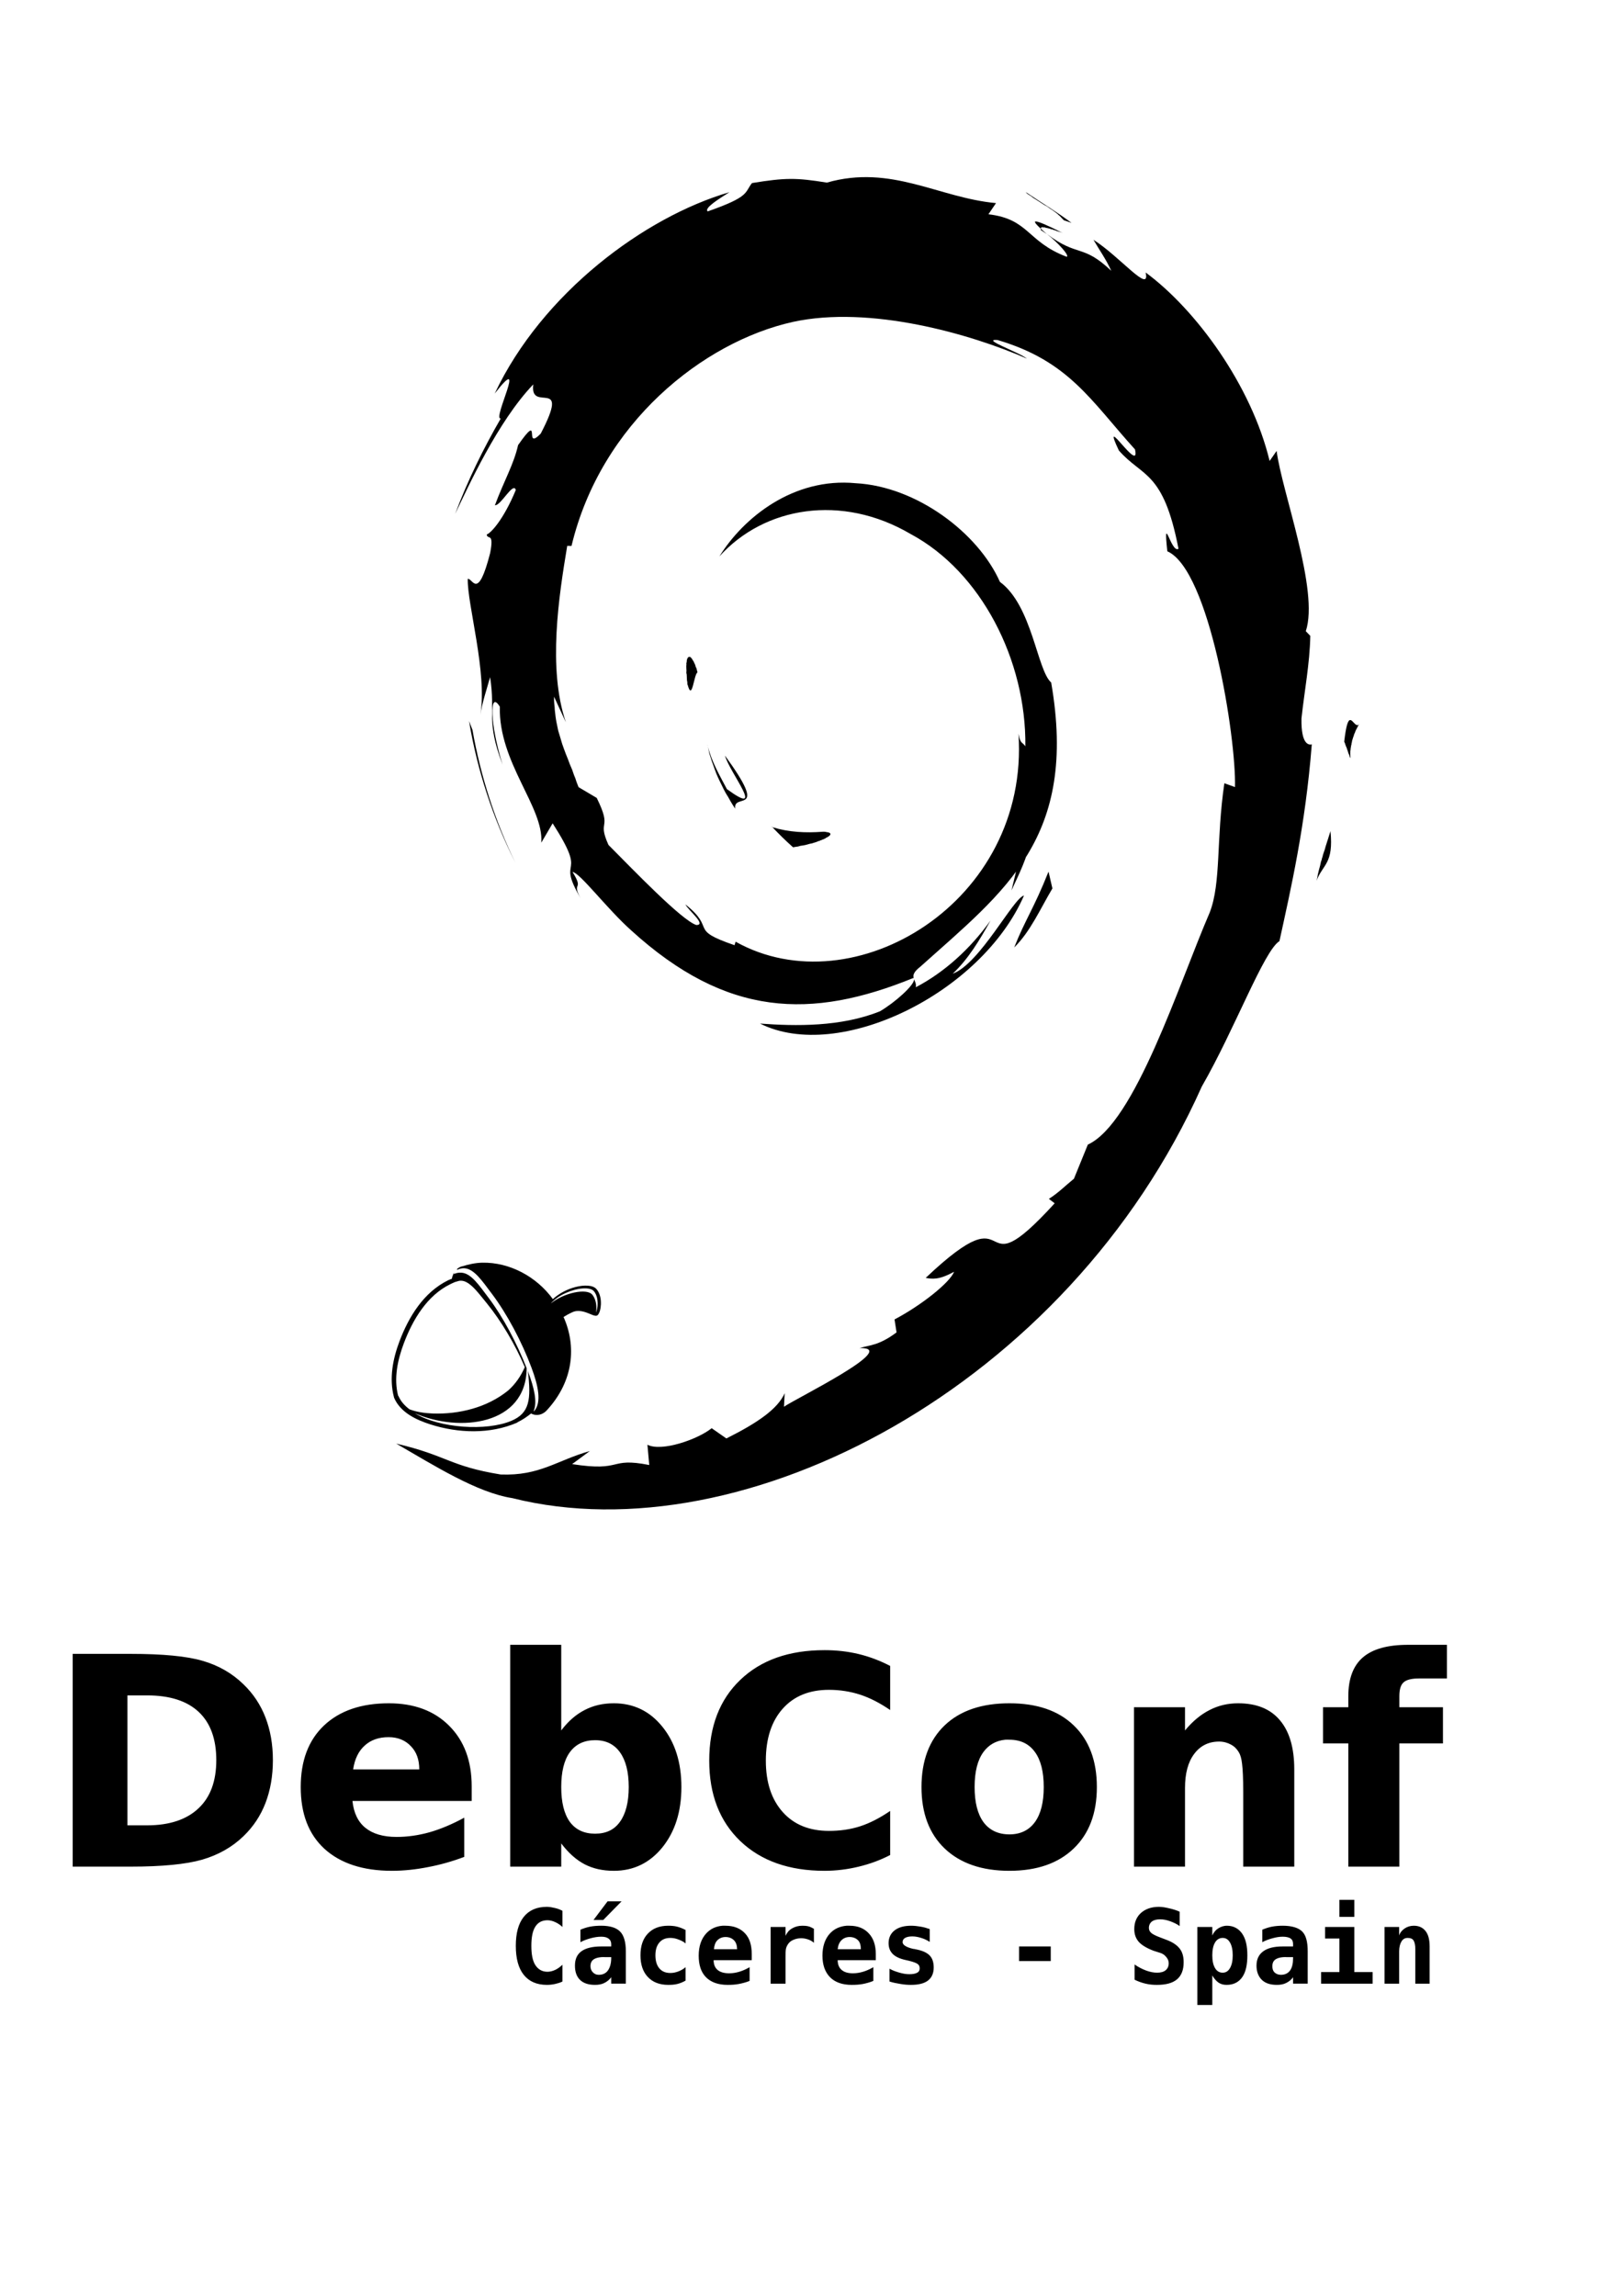<?xml version="1.0" encoding="UTF-8" standalone="no"?>
<!-- Created with Inkscape (http://www.inkscape.org/) -->
<svg
   xmlns:dc="http://purl.org/dc/elements/1.1/"
   xmlns:cc="http://creativecommons.org/ns#"
   xmlns:rdf="http://www.w3.org/1999/02/22-rdf-syntax-ns#"
   xmlns:svg="http://www.w3.org/2000/svg"
   xmlns="http://www.w3.org/2000/svg"
   xmlns:sodipodi="http://sodipodi.sourceforge.net/DTD/sodipodi-0.dtd"
   xmlns:inkscape="http://www.inkscape.org/namespaces/inkscape"
   width="210mm"
   height="297mm"
   id="svg5555"
   sodipodi:version="0.32"
   inkscape:version="0.46+devel r"
   sodipodi:docname="03_en_VerticalOneColor_alfa.svg"
   inkscape:output_extension="org.inkscape.output.svg.inkscape">
  <defs
     id="defs5557" />
  <sodipodi:namedview
     id="base"
     pagecolor="#ffffff"
     bordercolor="#666666"
     borderopacity="1.0"
     inkscape:pageopacity="0.0"
     inkscape:pageshadow="2"
     inkscape:zoom="0.35"
     inkscape:cx="350"
     inkscape:cy="520"
     inkscape:document-units="px"
     inkscape:current-layer="layer1"
     showgrid="false"
     inkscape:window-width="1440"
     inkscape:window-height="852"
     inkscape:window-x="0"
     inkscape:window-y="25" />
  <g
     inkscape:label="Camada 1"
     inkscape:groupmode="layer"
     id="layer1">
    <path
       sodipodi:nodetypes="cccccccccccccccccccccccccccccccccccccccccccccccccccccccccccccccccccccccccccccccccccccccccccccccccccccccccccccccccccccccccccccccccccccccccccccsccccccccccccccccccccccccccccccccccccccccccccccccccccccccccccccccccccccccccccccccccccccccccccccccccccccccccccccccccccccccccccccccccccccccccccccccccccccccccccccccccccccccccccccccccccccccccccccccccccccccccccccccccccccccccccccccccccccccccccccccccscccccccccccccccccccccccccccccccccccccccccccccccccccccccccccccccccccccccccccccccccccccccccccccccccccccccccccccccccccccccccccccccccccccccccccccccccccccccccccccccccccccccccccccccccccccccccccccc"
       style="font-size:40px;font-style:normal;font-variant:normal;font-weight:bold;font-stretch:normal;text-align:start;line-height:125%;writing-mode:lr-tb;text-anchor:start;color:#000000;fill:#000000;fill-opacity:1;fill-rule:nonzero;stroke:none;marker:none;visibility:visible;display:inline;overflow:visible;enable-background:accumulate;font-family:Bitstream Vera Sans Mono;-inkscape-font-specification:Bitstream Vera Sans Mono Bold"
       d="m 367.76,89.501 c -3.755,4.645 -0.761,6.555 -21.674,13.86 -1.834,-1.566 5.116,-5.884 10.625,-9.39 -41.471,12.096 -91.566,49.332 -114.781,98.454 16.564,-21.341 -1.406,12.951 2.961,12.193 -8.446,14.59 -16.143,30.194 -22.301,46.622 6.313,-13.085 20.77,-45.119 38.21,-63.301 -1.902,14.559 18.627,-4.699 3.644,24.05 -8.781,9.107 0.985,-11.611 -11.087,5.644 -2.061,9.33 -7.015,17.737 -11.327,29.411 2.886,0.338 8.942,-11.709 10.221,-7.486 -5.975,14.465 -12.227,21.167 -14.228,21.773 0.369,2.869 3.701,-1.447 1.685,9.04 -6.087,23.715 -8.534,12.191 -10.964,12.664 -0.276,12.496 9.63,45.817 6.161,66.441 0.986,-6.28 3.146,-12.517 4.767,-18.389 2.779,17.739 -2.177,21.085 6.122,42.805 -6.17,-19.525 -6.643,-36.978 -1.364,-28.367 -0.636,27.415 21.586,49.157 20.274,66.503 l 5.557,-9.47 c 18.08,28.161 1.231,15.23 13.634,36.571 -4.595,-8.396 1.974,-3.319 -3.909,-12.787 3.585,0.312 16.84,17.999 28.693,28.565 46.702,42.502 87.983,43.633 138.013,23.258 0.115,0.073 0.186,0.228 0.233,0.332 -0.524,-1.504 -0.445,-3.039 3.194,-5.882 41.292,-37.022 77.124,-62.864 63.938,-138.91 -6.916,-6.024 -9.253,-37.605 -25.066,-49.204 -10.596,-23.921 -40.762,-46.672 -70.505,-48.232 -30.434,-2.937 -54.932,16.806 -66.687,35.804 21.988,-24.392 59.814,-30.761 93.535,-10.97 34.367,18.394 56.575,61.581 56.101,103.815 -1.348,-2.17 -2.47,-0.952 -3.378,-6.198 5.622,82.301 -80.654,134.013 -138.323,101.712 l -0.507,1.723 c -23.076,-7.911 -8.583,-7.707 -24.042,-19.938 1.329,2.814 10.61,10.107 5.312,10.058 -7.328,-2.432 -31.18,-27.369 -42.935,-39.157 -5.796,-12.879 2.241,-6.816 -5.746,-22.988 l -8.875,-5.249 -0.604,-1.518 -0.514,-1.39 -0.492,-1.52 -0.583,-1.381 -0.977,-2.816 -1.093,-2.545 -0.955,-2.566 -0.996,-2.461 -0.955,-2.566 -0.866,-2.438 -0.755,-2.553 -0.774,-2.578 -0.382,-1.255 -0.289,-1.395 -0.289,-1.395 -0.29,-1.395 -0.245,-1.387 -0.203,-1.38 -0.18,-1.622 -0.18,-1.51 -0.095,-1.607 -0.18,-1.622 -0.095,-1.607 0,-1.747 5.771,12.513 c -8.946,-26.314 -3.393,-61.851 0.674,-86.246 l 2.101,0.033 c 14.346,-60.022 64.37,-99.772 108.251,-109.523 37.767,-8.243 86.944,5.9 114.476,17.946 -4.054,-3.223 -22.71,-9.693 -14.421,-9.105 34.936,10.294 45.555,29.535 67.25,53.496 2.827,12.676 -17.339,-19.476 -7.907,0.494 11.476,13.205 21.77,9.666 29.181,48.09 -3.606,2.447 -7.6,-18.755 -5.466,1.222 20.671,9.071 33.726,91.193 33.095,115.288 l -5.199,-1.868 c -4.078,27.712 -1.506,48.529 -7.139,63.144 -15.152,35.074 -36.571,102.949 -59.627,113.546 l -6.794,16.672 c -4.122,3.348 -7.813,7.086 -12.264,9.851 l 2.847,2.164 c -41.739,45.748 -15.716,-8.422 -63.077,36.481 3.257,0.587 6.61,1.028 13.886,-3.012 -2.031,5.256 -15.873,16.332 -29.129,23.322 l 0.984,6.331 c -8.758,6.607 -13.636,6.236 -18.114,7.695 20.604,-0.674 -31.402,24.743 -36.931,28.657 l 0.339,-6.601 c -3.426,7.649 -12.99,14.333 -28.514,22.111 l -7.192,-5.013 c -6.659,5.408 -24.431,11.675 -31.412,8.09 l 0.885,9.907 c -20.134,-3.961 -12.518,3.487 -37.718,-0.442 l 8.651,-6.379 c -16.201,4.551 -24.4,12.188 -43.608,11.457 -25.113,-4.102 -26.078,-9.256 -51.061,-15.097 18.349,10.583 39.432,23.969 56.782,26.652 113.111,28.379 271.699,-54.651 337.17,-201.246 16.074,-27.904 30.372,-66.415 37.968,-71.089 5.546,-25.433 12.688,-56.221 15.813,-96.125 0.043,-0.029 -0.029,-0.07 0.029,-0.095 -1.184,0.332 -5.309,0.621 -5.064,-12.645 1.402,-13.152 4.079,-26.972 4.311,-40.398 l -2.2,-2.283 c 6.671,-19.882 -11.69,-68.052 -14.263,-88.151 l -3.425,4.927 c -8.949,-37.105 -36.119,-74.118 -60.625,-92.157 2.405,10.814 -12.547,-7.75 -25.528,-15.997 2.985,5.126 6.248,9.676 8.708,15.176 -14.055,-13.346 -16.176,-6.481 -31.497,-18.023 5.358,4.155 11.289,10.701 9.697,11.156 -19.544,-7.391 -18.248,-18.411 -38.265,-20.784 l 3.709,-5.458 C 459.028,96.745 435.972,80.252 404.351,89.285 389.406,86.867 384.078,86.849 367.776,89.502 l 2.9e-4,-2.88e-4 0,8.64e-4 0,0 0,0 0,0 -0.029,-0.001 0,0 0,0 0,0 0.014,-3.8e-4 z m 133.975,4.487 -0.029,0.038 0.527,0.585 0.601,0.448 1.246,0.763 1.278,0.979 1.316,0.816 1.321,0.847 2.713,1.747 1.37,0.745 1.273,0.948 1.25,0.794 1.374,0.996 0.57,0.453 0.601,0.448 0.553,0.549 0.5,0.4 0.557,0.58 0.451,0.501 0.553,0.549 0.451,0.501 3.814,1.302 c -7.197,-5.372 -14.799,-9.916 -22.293,-14.988 l -2.3e-4,0 -2.9e-4,0 2.9e-4,0 0.002,-0.001 3.4e-4,2.4e-4 z m 4.728,14.246 c -0.07,0 -0.135,0.038 -0.18,0.059 -0.564,0.295 0.669,1.681 2.688,3.515 l 0.104,-0.172 -0.053,-0.149 0.098,-0.203 0.029,-0.098 0.101,0.048 0.053,-0.07 0.07,0.053 0.053,-0.07 0.118,-0.051 0.219,0.029 0.149,-0.053 0.222,0.029 0.273,0.149 0.27,-0.104 0.318,0.029 0.375,0.197 0.291,0.053 0.322,0.048 0.423,0.096 0.393,0.101 0.424,0.096 0.393,0.101 0.446,0.25 0.467,-0.029 0.446,0.25 0.494,0.149 0.424,0.095 0.941,0.398 1.02,0.292 0.988,0.297 0.87,0.345 c -8.408,-4.219 -12.194,-5.738 -13.233,-5.598 l 0,2.9e-4 0,0 0,-2.9e-4 0,0 0,0 0,0 0,-0.043 -0.029,-0.038 0,-5.7e-4 0,0 0.009,-6.7e-4 z m 2.507,3.573 -0.043,0.604 2.974,2.023 -2.936,-2.627 5.6e-4,-2.8e-4 0.002,0 -8.9e-4,0 0.003,0 z M 229.365,352.546 c 4.016,23.898 11.632,47.544 22.722,69.356 -10.136,-20.686 -17.103,-42.74 -21.029,-65.025 l -1.694,-4.331 z m 107.283,-31.256 -0.084,0.095 -0.129,0.09 -0.084,0.095 0,0.113 -0.084,0.095 -0.104,0.07 0,0.113 -0.11,0.228 0,0.07 -0.084,0.098 0,0.113 0,0.07 -0.082,0.208 0,0.113 0.029,0.095 -0.107,0.228 0,0.07 0.029,0.25 0,0.225 -0.126,0.09 0.029,0.25 -0.082,0.208 0,0.225 0,0.225 0.029,0.25 0,0.225 -0.084,0.208 0.029,0.363 0,0.225 0,0.337 0,0.225 0.029,0.363 0,0.225 0.029,0.363 0,0.337 0.029,0.363 -0.082,0.322 0.029,0.363 0,0.338 0.141,0.359 0,0.337 0.051,0.457 0,0.337 0.029,0.475 0,0.337 0.029,0.475 0.038,0.432 0.029,0.475 0.141,0.473 0,0.45 0.029,0.475 0,0.45 0.129,0.029 c 2.261,8.511 3.004,-5.048 4.842,-6.082 l -0.259,-0.808 -0.146,-0.698 -0.118,-0.448 -0.115,-0.222 -0.228,-0.488 -0.141,-0.359 0,-0.225 -0.121,-0.334 -0.141,-0.36 -0.205,-0.35 -0.121,-0.334 -0.135,-0.248 -0.121,-0.334 -0.144,-0.205 -0.115,-0.222 -0.222,-0.264 -0.115,-0.222 -0.115,-0.222 -0.115,-0.222 -0.205,-0.239 -0.113,-0.11 -0.113,-0.11 -0.115,-0.222 -0.203,-0.126 -0.095,-0.084 -0.129,-0.029 -0.115,-0.11 -0.2,0 -0.115,-0.11 0.07,0.256 -0.104,-0.043 -0.113,0.002 -0.115,0.002 -0.101,0.07 -0.113,0.002 2.5e-4,2.3e-4 3.3e-4,8.7e-4 0,-0.002 -0.043,-8.5e-4 -2.4e-4,-5.3e-4 0.132,0 0.001,0 0,0 0,0 -0.005,-0.009 z m 9.325,42.926 c 0.065,0.279 0.138,0.566 0.211,0.843 l -0.183,-0.861 -0.029,0.029 0,2.9e-4 0,0 0,0 0,0 0,0 0,0 0,0 4.8e-4,-0.009 z m 0.211,0.843 0.248,1.119 0.409,2.11 0.639,1.95 0.631,1.993 0.726,1.965 0.746,2.103 0.726,1.965 0.828,1.894 0.925,1.978 0.94,1.891 0.95,1.961 1.009,1.881 1.165,1.886 1.035,1.863 1.122,1.879 1.252,1.901 c -1.186,-8.218 16.868,4.081 -4.997,-25.945 2.251,8.318 20.47,30.613 0.941,16.379 -3.664,-6.886 -7.443,-13.399 -9.297,-20.775 l -5.8e-4,2.9e-4 0,5.7e-4 0,0 0,0 0,0 3.4e-4,0 -3.4e-4,0 z m 313.963,-12.982 c -0.959,0.222 -1.862,2.59 -2.785,10.536 l 0.155,0.362 0.157,0.362 0.157,0.363 0.104,0.492 0.144,0.208 0.101,0.46 0.143,0.205 0.155,0.363 0.059,0.339 0.211,0.264 0.029,0.311 0.029,0.248 0.208,0.264 0.056,0.308 0.029,0.155 0.157,0.362 0.048,0.152 0.056,0.308 0.029,0.155 0.144,0.208 0.048,0.152 0.11,0.177 0.048,0.152 0.048,0.152 0.113,0.208 0.048,0.152 0.043,0.121 -0.053,0.098 0.113,0.208 0.048,0.152 0.141,0.175 0,0.155 0.048,0.152 0.098,0.053 0.029,-0.065 0,-0.25 0.029,-0.095 -0.048,-0.152 0,-0.124 -0.029,-0.279 0,-0.25 0,-0.25 -0.029,-0.248 0,-0.25 -0.038,-0.404 0.09,-0.384 -0.056,-0.308 0.059,-0.381 0.051,-0.505 0.065,-0.35 0,-0.438 0.118,-0.448 0.048,-0.536 0.115,-0.479 0.118,-0.448 0.048,-0.536 0.172,-0.547 0.048,-0.536 0.172,-0.578 0.172,-0.547 0.169,-0.578 0.253,-0.679 0.172,-0.547 0.169,-0.578 0.322,-0.622 0.222,-0.676 0.236,-0.521 0.376,-0.721 0.322,-0.622 0.293,-0.589 0.376,-0.721 0.082,-0.132 c -1.57,1.397 -3.007,-2.472 -4.348,-2.16 l 0,0 0,0 0,0 0,0 0,0 0,0 0,0 0,0 0,0 0,0 -0.009,0.005 z m 4.349,2.16 c 0.07,-0.062 0.132,-0.121 0.203,-0.205 l -0.07,-0.087 -0.132,0.293 -2.7e-4,0 0,0 2.7e-4,-5.6e-4 -4.7e-4,5e-5 z m -287.077,49.885 -0.056,0.191 c 0.113,0.038 0.225,0.07 0.34,0.107 -0.09,-0.098 -0.191,-0.2 -0.283,-0.297 l -5.8e-4,2.9e-4 5.8e-4,0 -5.8e-4,-10e-4 9e-5,0 z m 0.283,0.297 c 3.066,3.231 6.415,6.548 10.117,9.859 l 1.224,-0.208 1.242,-0.18 1.109,-0.318 1.242,-0.183 1.111,-0.205 1.127,-0.292 1.109,-0.318 1.042,-0.197 0.997,-0.316 1.04,-0.308 0.797,-0.329 0.506,-0.203 0.508,-0.087 0.289,-0.242 0.534,-0.107 0.282,-0.197 0.422,-0.104 0.291,-0.126 0.394,-0.2 0.291,-0.126 0.419,-0.217 0.194,-0.211 0.291,-0.126 0.31,-0.101 0.194,-0.211 0.309,-0.101 0.177,-0.124 0.104,-0.073 0.177,-0.239 0.197,-0.098 0.11,-0.113 0.082,-0.208 0.084,-0.095 0,-0.11 0.101,-0.073 0,-0.11 -0.029,-0.095 0,-0.07 -0.087,-0.126 0,-0.07 -0.113,0 -0.222,-0.264 -0.087,-0.029 -0.228,-0.11 -0.2,0 -0.228,-0.11 -0.311,0 -0.314,-0.121 -0.312,0 -0.426,-0.121 -0.398,-0.029 -0.312,0 -0.537,0 c -8.212,0.618 -16.424,0.276 -24.596,-2.22 l 0,-2.9e-4 0,0 0,0.002 0,-5.7e-4 0,0 0,0 -0.029,-0.038 0,10e-4 0,0 0,0 0.005,5.8e-4 z m 272.948,1.961 -0.395,1.223 -0.393,1.254 -0.342,1.125 -0.446,1.353 -0.393,1.255 -0.395,1.223 -0.38,1.41 -0.501,1.451 -0.447,1.353 -0.177,0.829 -0.279,0.775 -0.18,0.829 -0.309,0.778 -0.177,0.829 -0.177,0.829 -0.233,0.928 -0.264,0.93 -0.234,0.928 -0.231,0.959 -0.233,0.928 -0.166,0.984 -0.219,1.083 -0.284,1.057 c 3.171,-8.254 8.449,-8.261 6.855,-24.312 l -5.2e-4,0 -9.1e-4,0 z M 371.679,500.466 c 38.603,19.371 108.354,-14.859 129.088,-62.606 -5.177,1.117 -21.543,33.391 -34.873,38.232 7.626,-7.155 13.237,-16.516 18.503,-26.002 -10.082,14.03 -22.571,25.296 -36.542,32.628 0.3,-1.68 -0.408,-2.803 -0.846,-3.934 0.282,2.798 -9.351,11.398 -16.693,15.687 -19.08,7.678 -41.173,7.281 -58.637,5.996 z m 132.491,-90.462 -0.812,2.05 -0.72,1.91 -0.815,1.938 -0.387,0.916 -0.359,1.011 -0.456,0.927 -0.359,1.011 -0.476,0.789 -0.54,1.024 -0.474,0.901 -0.476,0.789 -0.56,0.886 -0.57,0.817 -2.518,10.391 c 3.725,-8.121 7.816,-16.012 9.521,-25.359 l 5.6e-4,0 z m 8.592,16.171 c -7.23,18.181 -11.509,23.664 -16.777,37.08 7.924,-7.789 12.664,-18.754 18.675,-28.86 l -1.898,-8.22 z"
       id="path3724" />
    <path
       id="use6212"
       d="m 655.017,928.902 0,8.348 7.304,0 0,-8.348 -7.304,0 z m -357.901,0.745 -6.857,9.093 4.77,0 8.944,-9.093 -6.857,0 z m -29.664,2.683 c -4.954,0 -8.721,1.655 -11.329,4.919 -2.608,3.265 -3.876,7.977 -3.876,14.161 0,6.168 1.267,10.897 3.876,14.161 2.608,3.265 6.375,4.919 11.329,4.919 1.394,0 2.762,-0.153 4.025,-0.447 1.263,-0.295 2.429,-0.602 3.578,-1.193 l 0,-8.198 c -1.247,1.148 -2.396,1.993 -3.578,2.534 -1.165,0.525 -2.48,0.894 -3.727,0.894 -2.657,0 -4.601,-1.18 -5.963,-3.279 -1.345,-2.116 -1.938,-5.257 -1.938,-9.391 0,-4.15 0.593,-7.291 1.938,-9.391 1.362,-2.116 3.305,-3.13 5.963,-3.13 1.247,0 2.562,0.353 3.727,0.894 1.181,0.525 2.331,1.237 3.578,2.385 l 0,-7.9 c -1.115,-0.591 -2.298,-1.047 -3.578,-1.342 -1.28,-0.295 -2.63,-0.596 -4.025,-0.596 z m 299.319,0 c -3.724,0 -6.662,1.079 -8.795,2.981 -2.132,1.903 -3.279,4.57 -3.279,7.9 0,2.592 0.791,4.569 2.087,6.112 1.296,1.525 3.646,3.077 7.304,4.472 l 3.727,1.193 c 1.247,0.476 2.027,1.25 2.683,2.087 0.656,0.82 1.043,1.733 1.043,2.832 0,1.46 -0.506,2.608 -1.491,3.428 -0.984,0.804 -2.386,1.193 -4.174,1.193 -1.772,0 -3.545,-0.371 -5.366,-1.043 -1.804,-0.672 -3.729,-1.603 -5.664,-2.981 l 0,7.453 c 1.706,0.853 3.545,1.511 5.366,1.938 1.837,0.445 3.694,0.596 5.515,0.596 4.429,0 7.656,-0.862 9.838,-2.683 2.198,-1.837 3.279,-4.64 3.279,-8.348 0,-2.723 -0.544,-4.92 -1.938,-6.708 -1.394,-1.788 -3.606,-3.24 -6.559,-4.323 l -3.13,-1.193 c -2.165,-0.804 -3.634,-1.58 -4.323,-2.236 -0.673,-0.673 -1.044,-1.368 -1.043,-2.385 -9e-5,-1.312 0.556,-2.425 1.491,-3.13 0.935,-0.705 2.269,-1.043 4.025,-1.043 1.575,0 3.162,0.321 4.77,0.894 1.608,0.574 3.212,1.286 4.77,2.385 l 0,-7.006 c -1.657,-0.755 -3.379,-1.262 -5.068,-1.64 -1.69,-0.394 -3.379,-0.745 -5.068,-0.745 z m -272.786,9.242 c -1.837,0 -3.726,0.136 -5.366,0.447 -1.64,0.311 -3.179,0.835 -4.77,1.491 l 0,6.112 c 1.755,-0.951 3.461,-1.511 5.068,-1.938 1.624,-0.443 3.346,-0.745 5.068,-0.745 1.64,0 2.741,0.287 3.578,0.894 0.853,0.59 1.342,1.519 1.342,2.683 l 0,1.193 -4.919,0 c -4.363,0 -7.606,0.843 -9.689,2.385 -2.083,1.526 -3.13,3.791 -3.13,7.006 0,2.969 0.795,5.349 2.534,7.006 1.755,1.657 4.171,2.385 7.304,2.385 1.64,0 3.11,-0.238 4.472,-0.894 1.362,-0.656 2.559,-1.618 3.428,-2.832 l 0,3.13 7.155,0 0,-15.801 c -5e-5,-4.691 -1.011,-7.868 -2.832,-9.689 -1.804,-1.821 -4.764,-2.832 -9.242,-2.832 z m 32.794,0 c -4.249,0 -7.576,1.3 -9.987,3.876 -2.411,2.559 -3.578,6.04 -3.578,10.583 0,4.528 1.183,8.025 3.578,10.584 2.395,2.559 5.739,3.876 9.987,3.876 1.607,0 3.078,-0.087 4.472,-0.447 1.394,-0.344 2.811,-0.934 4.025,-1.64 l 0,-6.559 c -1.083,0.952 -2.364,1.611 -3.578,2.087 -1.214,0.458 -2.481,0.745 -3.876,0.745 -2.346,0 -4.103,-0.76 -5.366,-2.236 -1.263,-1.477 -1.938,-3.654 -1.938,-6.41 0,-2.756 0.675,-4.768 1.938,-6.261 1.263,-1.493 3.02,-2.236 5.366,-2.236 1.345,0 2.629,0.253 3.876,0.745 1.263,0.476 2.528,1.036 3.578,1.938 l 0,-6.559 c -1.362,-0.722 -2.796,-1.295 -4.174,-1.64 -1.362,-0.344 -2.846,-0.447 -4.323,-0.447 z m 26.533,0 c -3.359,0.285 -5.997,1.594 -8.049,3.876 -2.346,2.608 -3.578,6.238 -3.578,10.733 0,4.642 1.15,8.107 3.578,10.584 2.444,2.461 5.974,3.727 10.584,3.727 1.936,0 3.776,-0.104 5.515,-0.447 1.739,-0.344 3.544,-0.802 5.217,-1.491 l 0,-6.708 c -1.755,1.033 -3.461,1.76 -5.068,2.236 -1.608,0.477 -3.262,0.745 -4.919,0.745 -2.51,0 -4.401,-0.573 -5.664,-1.64 -1.263,-1.066 -1.923,-2.604 -1.938,-4.77 l 18.633,0 0,-2.981 c -6e-5,-4.397 -1.016,-7.725 -3.279,-10.136 -2.247,-2.428 -5.456,-3.727 -9.54,-3.727 -0.506,0 -1.011,-0.043 -1.491,0 z m 39.055,0 c -1.952,0 -3.608,0.472 -5.068,1.342 -1.46,0.853 -2.425,2.003 -3.13,3.578 l 0,-4.323 -7.304,0 0,27.726 7.304,0 0,-12.819 c 0,-1.805 0.001,-3.139 0.149,-4.025 0.164,-0.886 0.501,-1.613 0.894,-2.236 0.623,-1.017 1.402,-1.711 2.534,-2.236 1.148,-0.541 2.499,-0.894 4.025,-0.894 1.263,1.5e-4 2.379,0.236 3.428,0.596 1.066,0.361 2.045,0.918 2.832,1.64 l 0,-6.857 c -0.853,-0.459 -1.732,-0.962 -2.683,-1.192 -0.935,-0.245 -1.997,-0.298 -2.981,-0.298 z m 21.614,0 c -3.359,0.285 -6.146,1.594 -8.198,3.876 -2.346,2.608 -3.578,6.238 -3.578,10.733 0,4.642 1.299,8.107 3.727,10.584 2.444,2.461 5.974,3.727 10.583,3.727 1.936,0 3.776,-0.104 5.515,-0.447 1.739,-0.344 3.395,-0.802 5.068,-1.491 l 0,-6.708 c -1.755,1.033 -3.461,1.76 -5.068,2.236 -1.608,0.477 -3.262,0.745 -4.919,0.745 -2.51,0 -4.252,-0.573 -5.515,-1.64 -1.263,-1.066 -1.923,-2.604 -1.938,-4.77 l 18.633,0 0,-2.981 c 0,-4.397 -1.165,-7.725 -3.428,-10.136 -2.247,-2.428 -5.306,-3.727 -9.391,-3.727 -0.506,0 -1.011,-0.043 -1.491,0 z m 31.601,0 c -3.478,0 -6.13,0.76 -8.049,2.236 -1.919,1.476 -2.981,3.603 -2.981,6.261 0,2.231 0.675,3.888 1.938,5.217 1.263,1.329 3.356,2.358 6.112,2.981 l 1.938,0.447 c 2.313,0.558 3.716,1.147 4.323,1.64 0.623,0.492 0.894,1.168 0.894,2.087 -9e-5,0.935 -0.323,1.594 -1.192,2.087 -0.869,0.492 -2.186,0.745 -3.876,0.745 -1.542,0 -3.113,-0.27 -4.77,-0.745 -1.64,-0.476 -3.328,-1.035 -4.919,-1.938 l 0,6.261 c 1.788,0.574 3.627,0.913 5.366,1.193 1.739,0.295 3.411,0.447 5.068,0.447 3.74,0 6.494,-0.676 8.348,-2.087 1.87,-1.427 2.832,-3.572 2.832,-6.41 -5e-5,-2.362 -0.559,-4.286 -1.789,-5.664 -1.214,-1.395 -3.189,-2.358 -5.813,-2.981 l -2.087,-0.447 -0.298,0 c -3.51,-0.82 -5.217,-1.967 -5.217,-3.279 0,-0.918 0.372,-1.628 1.193,-2.087 0.82,-0.476 1.97,-0.745 3.578,-0.745 1.444,0 2.896,0.303 4.323,0.745 1.444,0.426 2.845,1.085 4.174,1.938 l 0,-6.261 c -1.46,-0.508 -2.914,-0.947 -4.472,-1.193 -1.542,-0.262 -3.063,-0.447 -4.621,-0.447 z m 154.43,0 c -1.657,0 -3.093,0.538 -4.323,1.342 -1.23,0.804 -2.078,1.837 -2.832,3.428 l 0,-4.174 -7.304,0 0,38.16 7.304,0 0,-14.459 c 0.886,1.542 1.966,2.807 3.13,3.578 1.181,0.754 2.399,1.043 3.876,1.043 3.264,0 5.847,-1.233 7.602,-3.727 1.772,-2.493 2.534,-6.074 2.534,-10.733 0,-4.593 -0.795,-8.057 -2.534,-10.583 -1.739,-2.526 -4.304,-3.876 -7.453,-3.876 z m 27.279,0 c -1.837,0 -3.577,0.136 -5.217,0.447 -1.64,0.311 -3.179,0.835 -4.77,1.491 l 0,6.112 c 1.755,-0.951 3.461,-1.511 5.068,-1.938 1.624,-0.443 3.197,-0.745 4.919,-0.745 1.64,0 3.039,0.287 3.876,0.894 0.853,0.59 1.192,1.519 1.192,2.683 l 0,1.193 -5.068,0 c -4.363,0 -7.457,0.843 -9.54,2.385 -2.083,1.526 -3.279,3.791 -3.279,7.006 0,2.969 0.944,5.349 2.683,7.006 1.755,1.657 4.171,2.385 7.304,2.385 1.64,0 3.11,-0.238 4.472,-0.894 1.361,-0.656 2.559,-1.618 3.428,-2.832 l 0,3.13 7.155,0 0,-15.801 c -6e-5,-4.691 -0.862,-7.868 -2.683,-9.689 -1.804,-1.821 -5.062,-2.832 -9.54,-2.832 z m 64.097,0 c -1.739,0 -3.242,0.505 -4.472,1.342 -1.23,0.837 -2.175,1.903 -2.683,3.428 l 0,-4.174 -7.155,0 0,27.726 7.155,0 0,-15.801 c 0,-2.067 0.455,-3.754 1.193,-4.919 0.755,-1.164 1.685,-1.64 2.981,-1.64 1.279,0 2.275,0.323 2.832,1.193 0.574,0.853 0.894,2.321 0.894,4.323 l 0,16.844 7.006,0 0,-18.037 c 0,-3.428 -0.609,-5.88 -1.938,-7.602 -1.329,-1.739 -3.205,-2.683 -5.813,-2.683 z m -43.377,0.596 0,5.664 7.006,0 0,16.397 -8.944,0 0,5.664 25.192,0 0,-5.664 -8.944,0 0,-22.061 -14.31,0 z m -293.208,4.919 c 1.837,1.3e-4 3.239,0.656 4.174,1.64 0.951,0.968 1.458,2.42 1.491,4.323 l -11.329,0 c 0.18,-1.854 0.655,-3.322 1.64,-4.323 0.984,-1.017 2.368,-1.64 4.025,-1.64 z m 60.669,0 c 1.837,1.3e-4 3.239,0.656 4.174,1.64 0.951,0.968 1.309,2.42 1.342,4.323 l -11.329,0 c 0.18,-1.854 0.805,-3.322 1.789,-4.323 0.984,-1.017 2.368,-1.64 4.025,-1.64 z m 182.453,0.447 c 1.558,2.9e-4 2.692,0.727 3.578,2.236 0.886,1.509 1.341,3.603 1.342,6.261 -9e-5,2.658 -0.456,4.752 -1.342,6.261 -0.886,1.509 -2.019,2.236 -3.578,2.236 -1.558,0 -2.824,-0.727 -3.727,-2.236 -0.902,-1.509 -1.342,-3.603 -1.342,-6.261 -5e-5,-2.658 0.439,-4.751 1.342,-6.261 0.902,-1.509 2.168,-2.236 3.727,-2.236 z m -99.574,4.174 0,7.155 15.503,0 0,-7.155 -15.503,0 z m -204.217,5.217 c 0.571,-0.043 1.265,0 1.938,0 l 2.832,0 0,0.447 c 0,2.575 -0.59,4.668 -1.64,6.112 -1.05,1.427 -2.569,2.087 -4.472,2.087 -1.263,0 -2.094,-0.454 -2.832,-1.192 -0.738,-0.738 -1.193,-1.734 -1.193,-2.981 -4e-5,-1.673 0.573,-2.74 1.64,-3.428 0.8,-0.517 2.013,-0.914 3.727,-1.043 z m 333.455,0 c 0.571,-0.043 1.116,0 1.789,0 l 2.981,0 0,0.447 c 0,2.575 -0.441,4.668 -1.491,6.112 -1.05,1.427 -2.569,2.087 -4.472,2.087 -1.263,0 -2.392,-0.454 -3.13,-1.192 -0.738,-0.738 -1.043,-1.734 -1.043,-2.981 0,-1.673 0.573,-2.74 1.64,-3.428 0.8,-0.517 2.013,-0.914 3.727,-1.043 z"
       style="font-size:12.498px;font-style:normal;font-variant:normal;font-weight:bold;font-stretch:normal;text-indent:0;text-align:start;text-decoration:none;line-height:125%;letter-spacing:normal;word-spacing:normal;text-transform:none;direction:ltr;block-progression:tb;writing-mode:lr-tb;text-anchor:start;color:#000000;fill:#000000;fill-opacity:1;fill-rule:nonzero;stroke:none;stroke-width:1;marker:none;visibility:visible;font-family:Bitstream Vera Sans Mono;-inkscape-font-specification:Bitstream Vera Sans Mono Bold" />
    <path
       style="font-size:medium;font-style:normal;font-variant:normal;font-weight:normal;font-stretch:normal;text-indent:0;text-align:start;text-decoration:none;line-height:normal;letter-spacing:normal;word-spacing:normal;text-transform:none;direction:ltr;block-progression:tb;writing-mode:lr-tb;text-anchor:start;color:#000000;fill:#000000;fill-opacity:1;fill-rule:nonzero;stroke:none;stroke-width:1.413;marker:none;visibility:visible;display:inline;overflow:visible;enable-background:accumulate;font-family:Bitstream Vera Sans;-inkscape-font-specification:Bitstream Vera Sans"
       d="m 235.892,617.381 c -3.351,0.063 -6.743,0.802 -9.983,1.815 -0.038,0.009 -0.077,-0.009 -0.114,0 -0.895,0.252 -1.652,0.729 -2.269,1.248 -0.024,0.209 -0.009,0.465 0,0.454 1.24,-0.58 2.408,-0.852 3.517,-0.794 4.804,0.252 8.618,6.009 13.5,12.479 7.348,9.738 14.664,23.476 19.399,36.188 3.234,8.685 5.064,16.904 1.248,21.214 -0.078,-0.009 -0.15,0.009 -0.227,0 1.934,-4.585 0.158,-11.629 -2.609,-19.058 -0.086,-0.23 -0.139,-0.449 -0.227,-0.681 1.718,14.115 0.853,20.739 -8.168,24.504 -12.072,5.039 -34.832,3.66 -47.079,-3.744 21.789,9.52 54.441,5.871 54.679,-22.008 -4.73,-12.155 -11.516,-25.016 -18.491,-34.26 -4.881,-6.469 -8.696,-12.227 -13.5,-12.479 -1.109,-0.058 -2.39,0.1 -3.63,0.681 -0.009,0.019 0.059,-0.27 0.113,-0.681 -0.019,0.029 -0.098,0.084 -0.113,0.114 -0.092,0.176 -0.156,0.396 -0.227,0.567 -0.309,0.744 -0.59,1.414 -0.681,1.929 -0.024,0.126 0.024,0.224 0,0.34 -0.632,0.271 -1.31,0.483 -1.929,0.794 -11.999,5.917 -19.216,17.889 -23.709,29.722 -3.231,8.552 -5.188,18.196 -2.723,27.453 -0.002,0.038 -0.002,0.076 0,0.114 3.134,7.444 11.004,10.96 17.81,13.159 13.617,4.319 29.069,4.922 42.541,-0.908 0.002,-0.038 0.002,-0.075 0,-0.113 2.448,-1.177 4.603,-2.638 6.693,-4.311 0.488,0.252 1.132,0.558 2.155,0.681 1.615,0.194 3.819,-0.329 5.559,-2.269 13.315,-14.393 14.439,-31.686 8.168,-45.604 1.224,-0.762 2.542,-1.52 4.424,-2.382 2.18,-0.999 4.676,-0.528 6.807,0.227 1.065,0.377 2.025,0.817 2.836,1.134 0.405,0.159 0.743,0.264 1.134,0.34 0.391,0.077 0.915,0.248 1.475,-0.227 0.357,-0.302 0.525,-0.685 0.681,-1.021 0.155,-0.336 0.335,-0.7 0.454,-1.134 0.238,-0.869 0.405,-1.884 0.454,-3.063 0.096,-2.357 -0.285,-5.207 -2.042,-7.374 -0.998,-1.23 -2.623,-1.694 -4.424,-1.815 -1.802,-0.121 -3.856,0.132 -6.012,0.681 -3.92,0.997 -8.022,3.136 -11.004,5.899 -8.048,-11.056 -21.165,-18.061 -34.487,-17.81 l 8.1e-4,10e-5 z m -11.231,8.848 c 1.95,-0.232 3.569,0.534 5.445,2.042 2.502,2.011 5.033,5.383 8.054,9.075 6.824,8.338 13.788,20.06 18.491,31.083 -1.898,4.328 -4.57,8.298 -8.168,11.458 -10.261,8.315 -23.915,11.678 -36.869,11.231 -3.749,-0.15 -7.759,-0.671 -11.344,-2.042 -2.345,-1.744 -4.28,-3.851 -5.445,-6.58 -0.009,-0.024 -0.104,0.024 -0.113,0 -2.222,-8.533 -0.288,-17.594 2.836,-25.865 4.386,-11.549 11.338,-23.159 22.575,-28.701 0.785,-0.394 1.682,-0.814 2.496,-1.134 0.162,-0.071 0.296,-0.056 0.454,-0.114 0.52,-0.196 1.059,-0.286 1.588,-0.454 l -2.4e-4,-9e-5 z m 60.238,3.744 c 2.524,-0.178 4.622,0.206 5.559,1.361 2.623,3.234 1.864,8.625 1.021,10.437 0.431,-2.567 0.21,-6.238 -1.815,-8.735 -2.678,-3.302 -13.941,-0.998 -20.306,4.311 3.568,-4.151 10.494,-7.017 15.542,-7.374 z m -35.394,174.248 0,108.451 24.957,0 0,-11.344 c 3.436,4.55 7.279,8.028 11.458,10.21 4.179,2.136 8.861,3.176 14.294,3.176 9.611,0 17.534,-3.843 23.709,-11.458 6.175,-7.661 9.302,-17.469 9.302,-29.495 -1e-4,-12.026 -3.127,-21.88 -9.302,-29.495 -6.176,-7.661 -14.098,-11.458 -23.709,-11.458 -5.433,0 -10.115,1.108 -14.294,3.29 -4.179,2.136 -8.022,5.433 -11.458,9.983 l 0,-41.86 -24.957,0 z m 439.022,0 c -9.936,0 -17.272,2.04 -22.008,6.126 -4.736,4.04 -7.147,10.448 -7.147,18.945 l 0,5.445 -12.365,0 0,17.697 12.365,0 0,60.238 24.957,0 0,-60.238 21.327,0 0,-17.697 -21.327,0 0,-5.445 c -10e-5,-3.157 0.649,-5.439 2.042,-6.693 1.393,-1.3 3.958,-1.928 7.487,-1.929 l 13.727,0 0,-16.449 -19.058,0 z m -285.308,2.609 c -17.319,2.9e-4 -31.057,4.816 -41.18,14.521 -10.122,9.658 -15.201,22.855 -15.201,39.478 0,16.576 5.079,29.66 15.201,39.364 10.122,9.658 23.86,14.521 41.18,14.521 5.804,0 11.45,-0.742 16.789,-2.042 5.34,-1.3 10.393,-3.118 15.315,-5.672 l 0,-21.554 c -4.968,3.39 -9.805,5.909 -14.634,7.487 -4.829,1.579 -9.975,2.269 -15.315,2.269 -9.565,0 -17.096,-3.06 -22.575,-9.189 -5.479,-6.129 -8.281,-14.458 -8.281,-25.184 0,-10.772 2.802,-19.282 8.281,-25.411 5.479,-6.129 13.01,-9.189 22.575,-9.189 5.34,0 10.486,0.804 15.315,2.382 4.829,1.579 9.666,4.098 14.634,7.487 l 0,-21.554 c -4.922,-2.554 -9.975,-4.486 -15.315,-5.786 -5.34,-1.3 -10.986,-1.928 -16.789,-1.929 z m -367.667,1.815 0,104.027 28.247,0 c 15.601,0 27.253,-1.175 35.054,-3.403 7.8,-2.275 14.621,-6.072 20.193,-11.458 4.875,-4.69 8.409,-10.093 10.777,-16.222 2.368,-6.175 3.63,-13.14 3.63,-20.987 -1.4e-4,-7.754 -1.262,-14.744 -3.63,-20.873 -2.368,-6.129 -5.902,-11.533 -10.777,-16.222 -5.526,-5.386 -12.212,-9.229 -19.966,-11.458 -7.708,-2.275 -19.494,-3.403 -35.281,-3.403 l -28.247,0 z m 26.772,20.306 9.643,0 c 11.004,2.9e-4 19.427,2.668 25.184,8.054 5.757,5.386 8.622,13.288 8.622,23.596 -5e-5,10.354 -2.931,18.163 -8.735,23.596 -5.758,5.433 -14.113,8.281 -25.071,8.281 l -9.643,0 0,-63.528 z m 127.85,3.857 c -13.465,0 -24.056,3.601 -31.764,10.89 -7.661,7.29 -11.344,17.34 -11.344,30.062 0,12.955 3.771,22.979 11.571,30.176 7.847,7.151 18.896,10.777 33.012,10.777 5.897,0 11.8,-0.654 17.697,-1.815 5.897,-1.114 11.8,-2.763 17.697,-4.992 l 0,-19.172 c -5.804,3.158 -11.491,5.568 -17.016,7.147 -5.479,1.532 -10.862,2.269 -16.109,2.269 -6.5,0 -11.58,-1.499 -15.201,-4.424 -3.622,-2.925 -5.749,-7.309 -6.353,-13.159 l 58.309,0 0,-7.147 c -9e-5,-12.351 -3.621,-22.226 -11.004,-29.608 -7.336,-7.383 -17.237,-11.004 -29.495,-11.004 z m 303.459,0 c -13.465,0 -24.036,3.534 -31.65,10.777 -7.568,7.243 -11.344,17.36 -11.344,30.176 0,12.815 3.776,22.819 11.344,30.062 7.615,7.244 18.185,10.89 31.65,10.89 13.419,0 23.901,-3.647 31.424,-10.89 7.568,-7.243 11.344,-17.247 11.344,-30.062 -4e-5,-12.815 -3.776,-22.932 -11.344,-30.176 -7.522,-7.243 -18.005,-10.777 -31.424,-10.777 z m 111.854,0 c -5.108,0 -9.728,1.108 -13.953,3.29 -4.225,2.136 -8.264,5.433 -12.025,9.983 l 0,-11.344 -24.957,0 0,77.935 24.957,0 0,-38.457 c -6e-5,-7.104 1.453,-12.569 4.424,-16.563 2.972,-4.039 7.051,-6.126 12.252,-6.126 2.136,2.8e-4 4.114,0.546 5.786,1.475 1.672,0.882 2.882,2.119 3.857,3.744 0.743,1.207 1.309,3.118 1.588,5.672 0.325,2.554 0.567,7.108 0.567,13.84 l 0,28.701 0,7.714 24.957,0 0,-47.532 c -9e-5,-10.54 -2.344,-18.524 -7.033,-24.05 -4.643,-5.525 -11.412,-8.281 -20.42,-8.281 z m -415.426,16.563 c 4.457,2.4e-4 8.151,1.499 10.89,4.424 2.786,2.879 4.084,6.608 4.084,11.344 l -32.331,0 c 0.743,-5.108 2.654,-8.991 5.672,-11.685 3.018,-2.739 6.856,-4.084 11.685,-4.084 z m 301.53,1.248 c 0.649,-0.064 1.351,0 2.042,0 5.433,0 9.6,2.019 12.479,6.012 2.879,3.947 4.311,9.654 4.311,17.13 -4e-5,7.476 -1.432,13.137 -4.311,17.13 -2.879,3.947 -7.046,6.012 -12.479,6.012 -5.525,0 -9.78,-2.065 -12.706,-6.012 -2.879,-3.993 -4.311,-9.654 -4.311,-17.13 -5e-5,-7.476 1.432,-13.183 4.311,-17.13 2.559,-3.494 6.121,-5.563 10.664,-6.012 z m -200.566,0.227 c 5.34,0 9.352,1.999 12.138,5.899 2.832,3.9 4.311,9.587 4.311,17.016 -10e-5,7.429 -1.479,13.116 -4.311,17.016 -2.786,3.901 -6.799,5.786 -12.138,5.786 -5.34,0 -9.486,-1.885 -12.365,-5.786 -2.832,-3.947 -4.197,-9.634 -4.197,-17.016 0,-7.383 1.365,-13.116 4.197,-17.016 2.879,-3.947 7.026,-5.899 12.365,-5.899 z"
       id="path8533-2-1-5"
       sodipodi:nodetypes="csssssccscsccssssssssssssccscsccsssssssssssccccscccccsssssscccscsccccccsscscssccccsccccccccccccsccccccccssccsssssssccscccccsssscccccccsccccccccscccssscccccccccscscccsccccccssssscccccccccccsccscssscssccscsscsscsc" />
  </g>
</svg>
